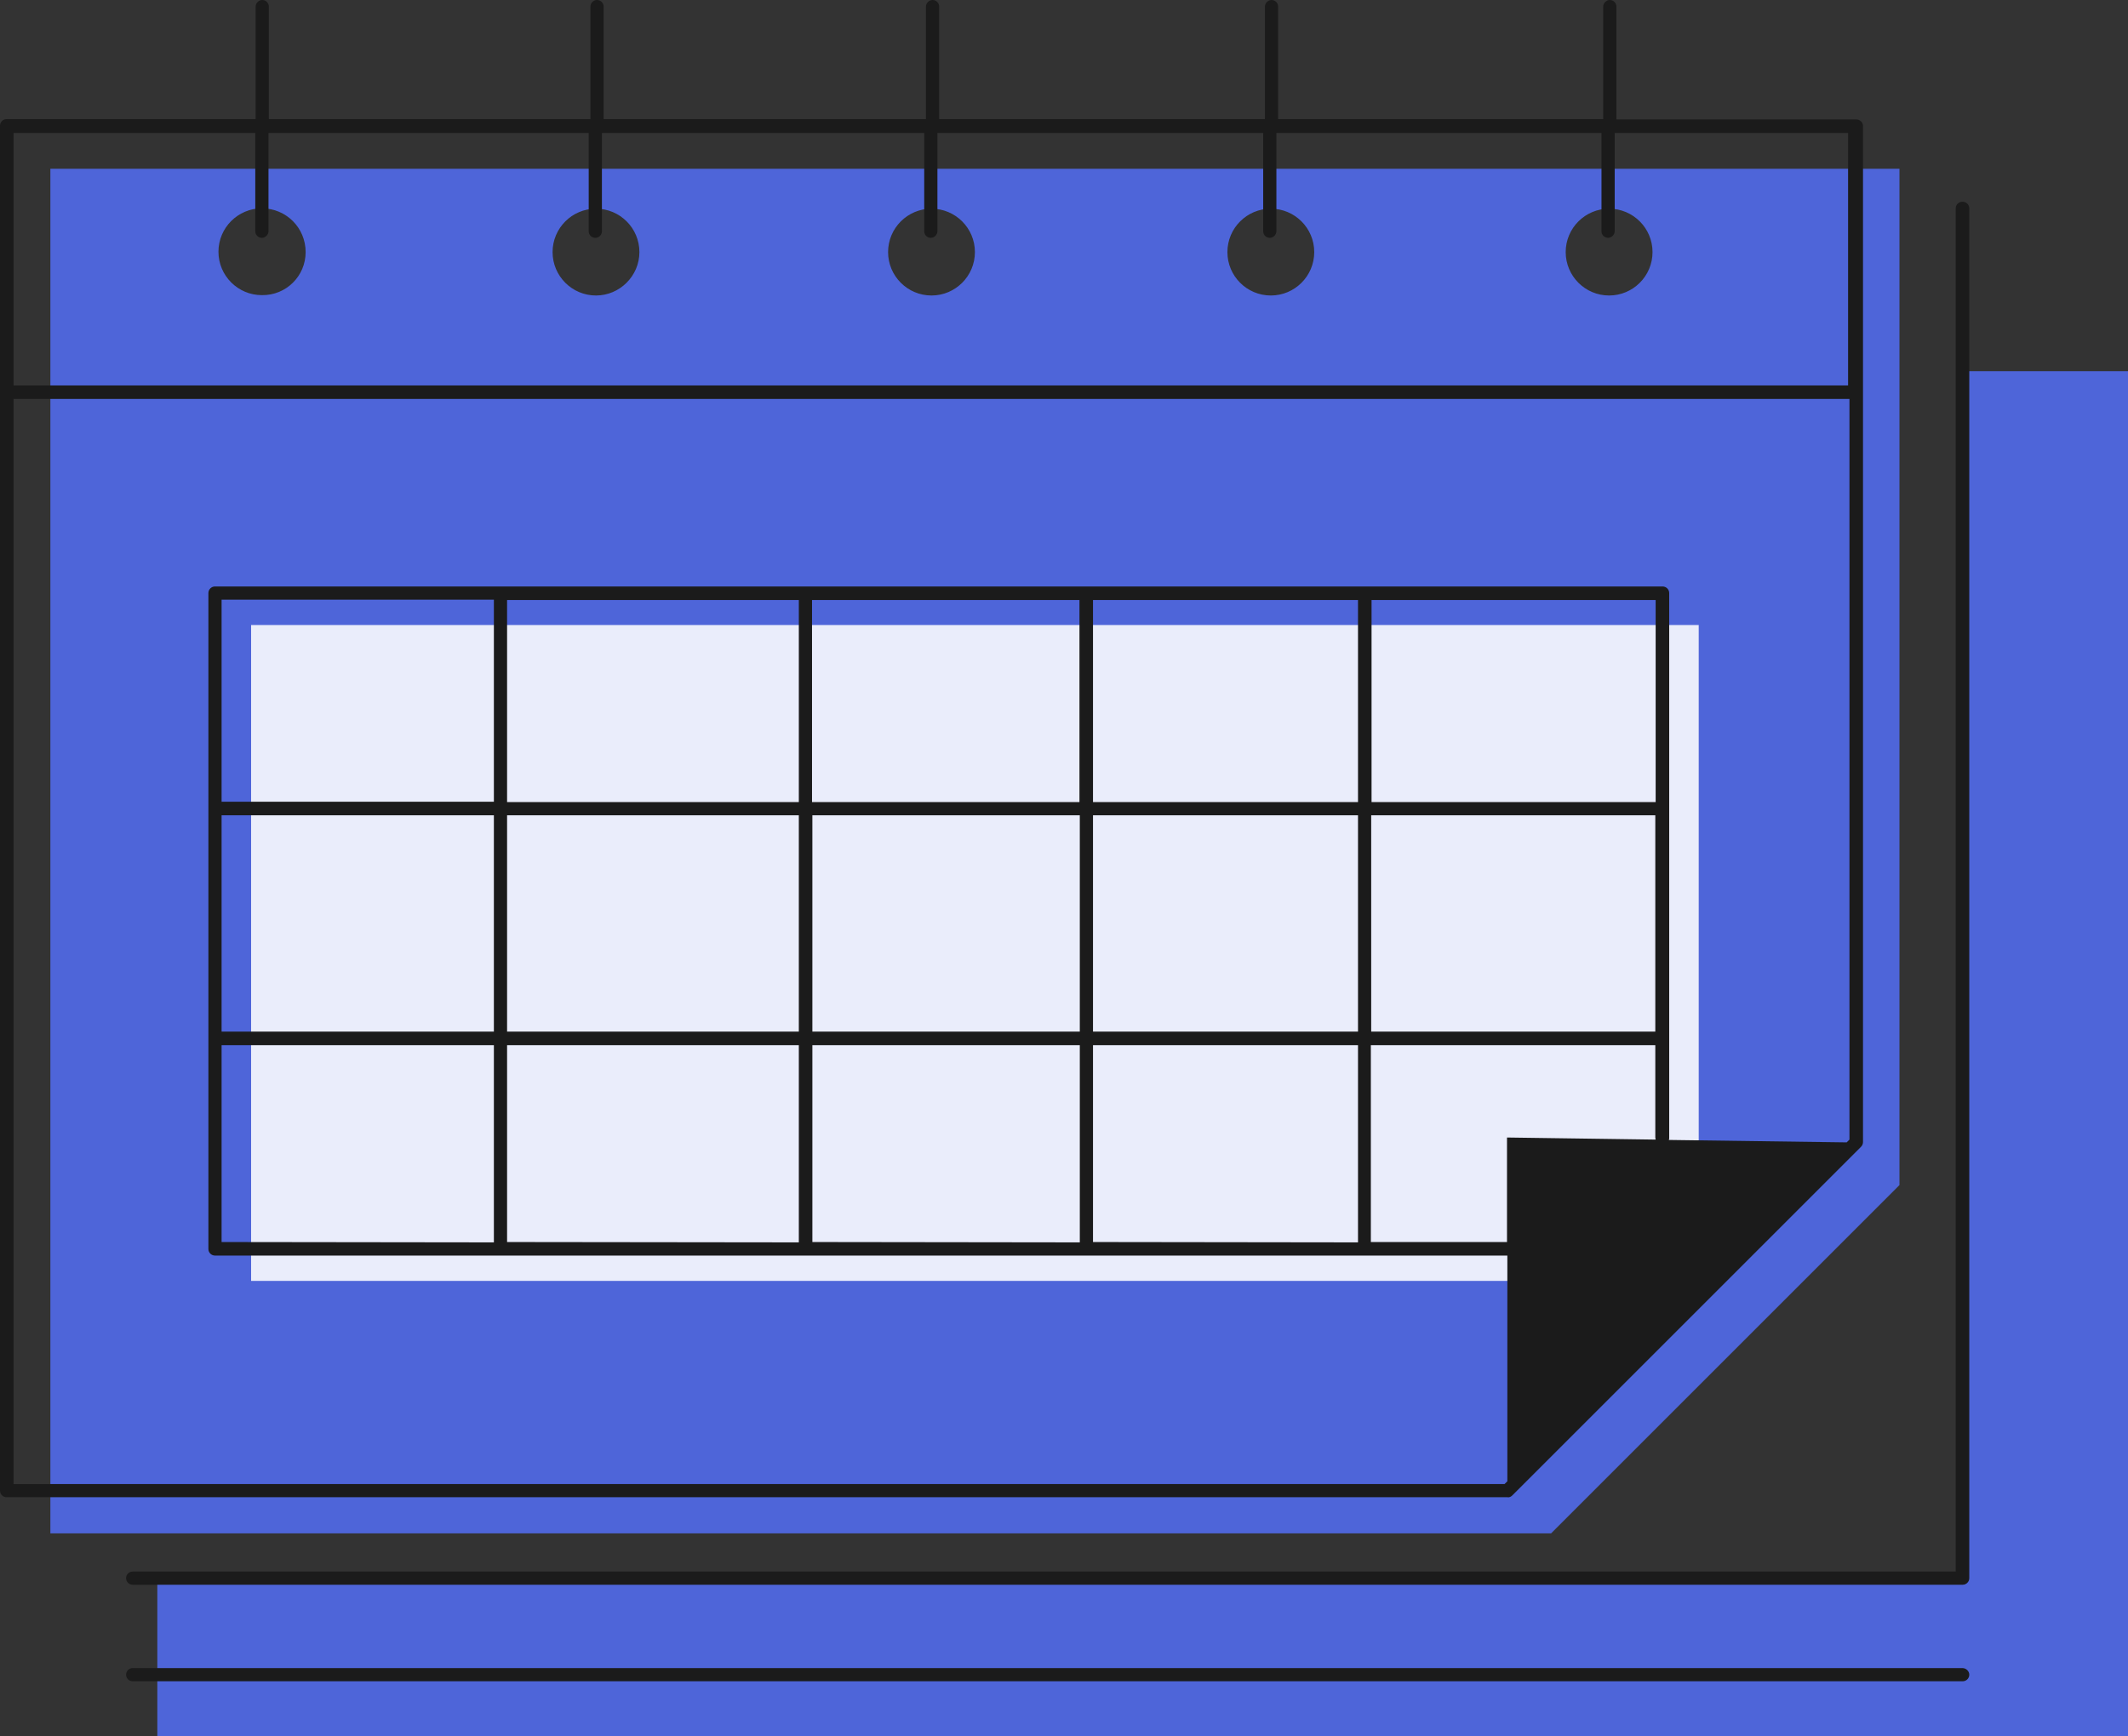 <?xml version="1.0" encoding="UTF-8" standalone="no"?><svg xmlns="http://www.w3.org/2000/svg" xmlns:xlink="http://www.w3.org/1999/xlink" fill="#000000" height="500" preserveAspectRatio="xMidYMid meet" version="1.1" viewBox="0.0 -0.0 612.7 500.0" width="612.7" zoomAndPan="magnify">
 <rect x="0.0" y="-0.0" width="612.7" height="500.0" fill="#333333" stroke="none"/>
 <defs>
  <clipPath id="clip1">
   <path d="m14 48h598.7v452h-598.7z"/>
  </clipPath>
 </defs>
 <g id="surface1">
  <g clip-path="url(#clip1)" id="change1_1">
   <path d="m475.8 72.602c0-6.903-5.6-12.5-12.5-12.5s-12.5 5.597-12.5 12.5c0 6.898 5.6 12.5 12.5 12.5s12.5-5.602 12.5-12.5zm-97.4 0c0-6.903-5.6-12.5-12.5-12.5s-12.5 5.597-12.5 12.5c0 6.898 5.6 12.5 12.5 12.5s12.5-5.602 12.5-12.5zm-97.7 0c0-6.903-5.6-12.5-12.5-12.5s-12.5 5.597-12.5 12.5c0 6.898 5.6 12.5 12.5 12.5s12.5-5.602 12.5-12.5zm-96.6 0c0-6.903-5.6-12.5-12.5-12.5s-12.5 5.597-12.5 12.5c0 6.898 5.6 12.5 12.5 12.5 6.8 0 12.5-5.602 12.5-12.5zm-96.1 0c0-7-5.602-12.602-12.602-12.602-6.898 0-12.5 5.602-12.5 12.5s5.602 12.5 12.5 12.5c7 0.102 12.602-5.5 12.602-12.398zm458.9-24v292.7l-100.3 100.3h-432.1v-393zm65.8 58.298v393.1h-567.4l0.001-44.3h519.4v-348.8h48" fill="#4e65d9"/>
  </g>
  <g id="change2_1"><path d="m444.5 368.9h-372.2l0.001-188.9h416.8v149.4 7.4" fill="#eaedfb"/></g>
  <g id="change3_1"><path d="m567 482.3c0 1.1-0.9 1.9-1.9 1.9h-526.9c-1.098 0-1.899-0.9-1.899-1.9 0-1.1 0.898-1.9 1.898-1.9h526.8c1.1 0 2 0.9 2 1.9zm0-422.3v394.5c0 1.1-0.9 1.9-1.9 1.9h-526.9c-1.098 0-1.899-0.9-1.899-1.9 0-1.1 0.898-1.9 1.898-1.9h524.9v-392.6c0-1.102 0.9-1.898 1.9-1.898 1.1 0 2 0.796 2 1.898zm-172.2 241h81.8v26.6c0 0.2 0.1 0.4 0.1 0.6l-42.8-0.6v30.1h-39.2v-56.7zm-252.6-70.1h-78.399v-58.2h78.399zm252.6 3.9h81.8v62.3h-81.8zm-80.1 0h76.3v62.3h-76.3zm-80.8 0h77v62.3h-77zm-87.9 0h84v62.3h-84zm-82.199 0h78.399v62.3h-78.399zm412.9-62v58.2h-81.8v-58.2zm-85.7 0v58.2h-76.3v-58.2zm-80.2 0v58.2h-77v-58.2zm-80.8 0v58.2h-84v-58.2zm-166.2 184.9v-56.7h78.399v56.8zm82.199 0v-56.7h84v56.8zm87.9 0v-56.7h77v56.8zm80.8 0v-56.7h76.3v56.8zm-310.8 69.7v-312.5h528.6v213.3l-0.8 0.8-51.2-0.7c0.1-0.2 0.1-0.4 0.1-0.6v-156.9c0-1.1-0.9-1.9-1.9-1.9h-416.8c-1.099 0-1.9 0.9-1.9 1.9v188.9c0 1.1 0.898 1.9 1.898 1.9h372.1v65l-0.8 0.8zm69.602-389.1v28.301c0 1.097 0.898 1.898 1.898 1.898s1.903-0.898 1.903-1.898v-28.301h92.199v28.301c0 1.097 0.9 1.898 1.9 1.898 1.1 0 1.9-0.898 1.9-1.898v-28.301h92.8v28.301c0 1.097 0.9 1.898 1.9 1.898s1.9-0.898 1.9-1.898v-28.301h93.8v28.301c0 1.097 0.9 1.898 1.9 1.898s1.9-0.898 1.9-1.898v-28.301h93.6v28.301c0 1.097 0.9 1.898 1.9 1.898s1.9-0.898 1.9-1.898v-28.301h67.2v72.699h-528.2l-0.002-72.699zm361.9 392.4l100.4-100.4c0.4-0.4 0.6-0.9 0.6-1.4v-292.6c0-1.101-0.9-1.902-1.9-1.902h-69.1v-32.5c0-1.097-0.9-1.898-1.9-1.898s-1.9 0.898-1.9 1.898v32.403h-93.6v-32.403c0-1.097-0.9-1.898-1.9-1.898s-1.9 0.898-1.9 1.898v32.403h-93.8v-32.403c0-1.097-0.9-1.898-1.9-1.898s-1.9 0.898-1.9 1.898v32.403h-92.8v-32.403c0-1.097-0.9-1.898-1.9-1.898-1.1 0-1.9 0.898-1.9 1.898v32.403h-92.602v-32.403c0-1.097-0.898-1.898-1.898-1.898s-1.898 0.898-1.898 1.898v32.403h-71.704c-1.097 0-1.898 0.898-1.898 1.898v393.1c0 1.1 0.898 1.9 1.898 1.9h432.1c0.5 0.1 1-0.1 1.4-0.5" fill="#1b1b1b"/></g>
 </g>
</svg>